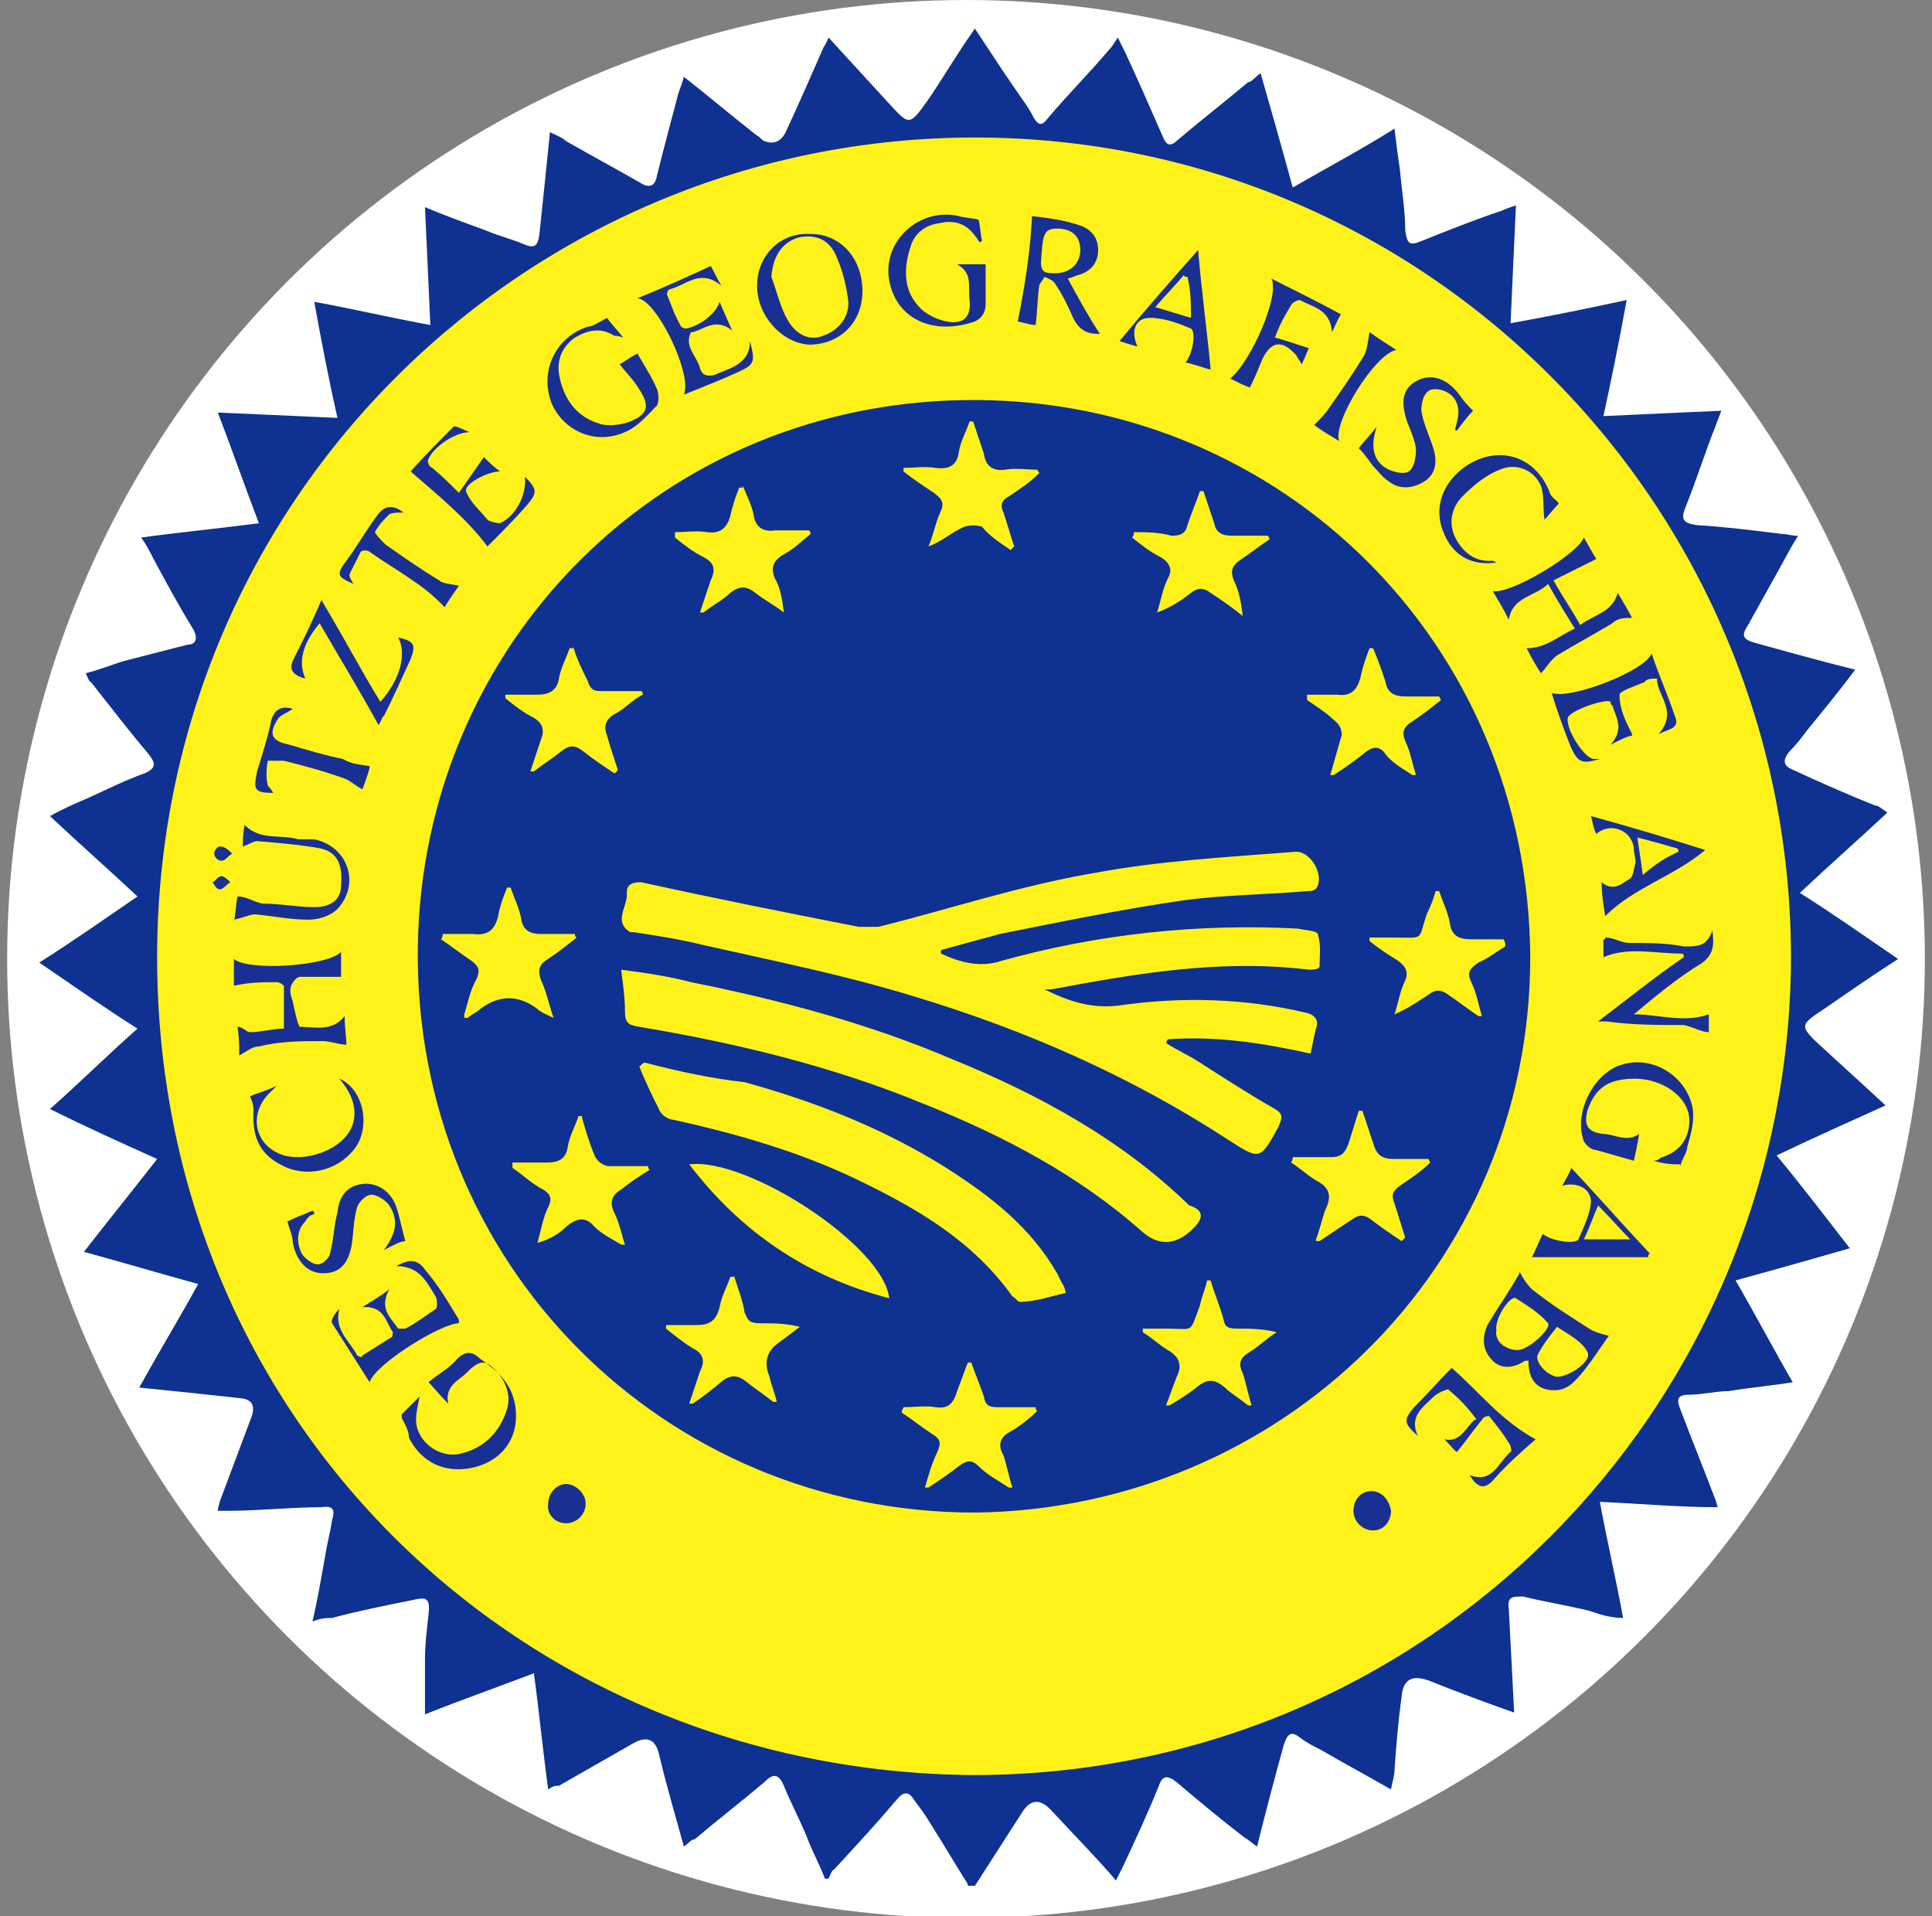<svg xmlns="http://www.w3.org/2000/svg" id="Layer_3" viewBox="0 0 108.2 107.3"><rect x="0" y="0" width="108.2" height="107.3" fill="#808080" stroke="none"/><defs><style>      .st0 {        fill: #192f92;      }      .st1 {        fill: #fff;      }      .st2 {        fill: #fff219;      }      .st3 {        fill: #0e3192;      }    </style></defs><circle class="st1" cx="54.1" cy="53.7" r="53.7"></circle><g><path class="st2" d="M8.3,53.5C8.3,27.9,29,7.2,54.6,7.2s46.3,20.7,46.3,46.3-20.8,46.3-46.3,46.3S8.3,79,8.3,53.5"></path><path class="st3" d="M54.2,105.5c-.7-1.1-1.4-2.3-2.1-3.4-.3-.5-.6-.9-.9-1.3-.3-.5-.6-.5-1,0-1.1,1.3-2.3,2.6-3.5,3.9-.1,0-.2.3-.3.5-.1,0-.2,0-.2,0-.3-.8-.7-1.5-1-2.3-.4-1-.9-1.9-1.3-2.9-.3-.7-.6-.7-1.1-.2-1.3,1.1-2.6,2.1-3.9,3.2-.2,0-.3.2-.6.4-.5-1.8-1-3.5-1.4-5.2q-.3-1.2-1.4-.6c-1.4.8-2.8,1.6-4.2,2.4-.2,0-.3,0-.6.2-.3-2.2-.5-4.3-.8-6.5-2.1.8-4.1,1.5-6.1,2.3v-3.1c0-.8.1-1.6.2-2.5s-.1-1-.9-.8c-1.5.3-3,.6-4.5,1-.3,0-.6,0-1.1.2.3-1.3.5-2.5.7-3.6.1-.7.3-1.4.4-2.1.2-.6,0-.8-.6-.7-1.7,0-3.5.2-5.2.2h-.6c0-.2.1-.4.1-.5.6-1.6,1.2-3.2,1.8-4.8q.3-.9-.6-1c-1.8-.2-3.7-.4-5.7-.6,1.1-2,2.2-3.8,3.3-5.8-2.2-.6-4.2-1.2-6.4-1.8,1.4-1.8,2.7-3.4,4.1-5.2-2-.9-4-1.8-6-2.8,1.7-1.5,3.2-3,4.9-4.5-1.9-1.2-3.6-2.4-5.5-3.7,1.9-1.2,3.6-2.4,5.5-3.7-1.6-1.5-3.2-2.9-4.9-4.5.7-.4,1.4-.7,2.1-1,1.1-.5,2.1-1,3.2-1.4.7-.3.6-.6.2-1.1-1.1-1.3-2.1-2.6-3.2-4-.1,0-.2-.3-.3-.5.8-.2,1.5-.5,2.2-.7,1.2-.3,2.3-.6,3.5-.9.5,0,.6-.4.3-.9-.8-1.3-1.5-2.6-2.2-3.9-.2-.4-.4-.8-.7-1.2,2.2-.3,4.3-.5,6.6-.8-.8-2.1-1.5-4.1-2.3-6.2,2.2.1,4.4.2,6.7.3-.5-2.2-.9-4.3-1.3-6.5,2.2.4,4.3.9,6.5,1.3-.1-2.3-.2-4.4-.3-6.6,1.2.5,2.3.9,3.4,1.3.7.3,1.5.5,2.2.8.5.2.7.1.8-.5.2-1.9.4-3.8.6-5.8.4.2.7.3.9.5,1.4.8,2.7,1.5,4.1,2.3.6.4.9.2,1-.4.4-1.6.8-3.1,1.2-4.6.1-.3.2-.5.3-.9,1.4,1.1,2.7,2.2,4.1,3.3.1,0,.2.2.4.3q.8.3,1.2-.5c.7-1.5,1.4-3.1,2.1-4.7.1-.2.2-.3.3-.6,1.1,1.2,2.2,2.4,3.3,3.6,1.2,1.3,1.2,1.4,2.2,0,.9-1.3,1.7-2.7,2.7-4.1.8,1.2,1.5,2.3,2.2,3.3.4.6.8,1.1,1.1,1.7.3.5.5.4.8,0,1.1-1.3,2.3-2.5,3.4-3.8.2-.2.3-.4.5-.7.2.4.3.6.4.8.7,1.5,1.4,3.1,2.1,4.7.2.5.4.7.9.2,1.3-1.1,2.6-2.1,3.9-3.2.2,0,.4-.3.7-.5.6,2.1,1.2,4.2,1.8,6.4,1.9-1.1,3.8-2.1,5.7-3.3.1.9.2,1.6.3,2.3.1,1.1.3,2.3.3,3.4.1.7.2.9.9.6,1.5-.6,3-1.2,4.5-1.7.2-.1.5-.2.8-.3-.1,2.2-.2,4.3-.3,6.6,2.2-.4,4.2-.8,6.5-1.3-.4,2.2-.8,4.2-1.3,6.5,2.2-.1,4.3-.2,6.6-.3-.1.3-.2.5-.3.8-.6,1.5-1.1,3.1-1.7,4.6-.3.7-.1.9.6,1,1.6.1,3.2.3,4.8.5.3,0,.5.1.9.1-.5.8-.9,1.6-1.3,2.3-.5.9-1,1.8-1.5,2.7-.4.6-.3.8.4,1,1.8.5,3.6,1,5.6,1.5-.9,1.2-1.8,2.3-2.7,3.4-.3.4-.6.8-1,1.2-.4.5-.3.8.2,1,1.5.7,3.1,1.4,4.6,2,.2,0,.4.2.7.4-1.6,1.5-3.2,2.9-4.9,4.5,1.9,1.2,3.6,2.4,5.5,3.7-1.4.9-2.7,1.8-4,2.7-1.5,1-1.6,1-.3,2.2,1.2,1.1,2.3,2.1,3.6,3.3-2,.9-4,1.8-6.1,2.8,1.4,1.7,2.7,3.4,4.1,5.2-2.1.6-4.2,1.2-6.4,1.8,1.1,1.9,2.1,3.8,3.2,5.7-1.2.2-2.4.3-3.6.5-.7,0-1.5.2-2.2.2s-.7.3-.5.8c.6,1.6,1.3,3.3,1.9,4.9.1.2.1.3.2.6-2.2,0-4.3-.2-6.6-.3.4,2.2.9,4.3,1.3,6.5-.7,0-1.3-.2-1.9-.4-1.2-.3-2.5-.5-3.7-.8-.6,0-.9,0-.8.7.1,1.9.2,3.8.3,5.8-1.7-.6-3.3-1.2-4.8-1.8q-1.4-.5-1.5.9c-.2,1.4-.3,2.7-.4,4.1,0,.3-.1.6-.2,1.1-1.4-.8-2.7-1.5-3.9-2.2-.4-.2-.8-.4-1.2-.7-.5-.4-.7-.2-.9.4-.5,1.8-1,3.7-1.5,5.7-.3-.2-.5-.4-.7-.5-1.3-1-2.5-2-3.8-3.1-.5-.4-.8-.4-1,.2-.6,1.5-1.3,3-2,4.5-.1.2-.2.4-.4.8-1.2-1.4-2.4-2.6-3.6-3.9q-.9-1-1.6,0c-.9,1.4-1.8,2.8-2.7,4.2h-.4ZM54.5,99.4c25.4,0,45.4-20.4,45.8-45.2.3-25.6-20.2-46.5-45.7-46.5-24.9,0-45.8,20-45.8,45.9s20.3,45.6,45.7,45.8"></path><path class="st3" d="M54.6,84.7c-17.4,0-31.4-13.9-31.2-31.6.2-17,13.7-30.8,31.3-30.7,17.1.1,30.9,13.6,31,31.2,0,17.4-14,30.9-31.1,31.1M52.7,53.4v-.2c1.1-.3,2.2-.6,3.3-.9,3.5-.7,6.9-1.4,10.4-1.9,2.3-.3,4.6-.3,6.8-.5.2,0,.5,0,.6-.3.3-.8-.5-2-1.3-1.9-3.8.3-7.6.5-11.3,1.2-4.1.7-8,2-12,3-.3,0-.7,0-1.1,0-4.1-.8-8.1-1.6-12.2-2.5-.6,0-.8.2-.8.6.1.7-.8,1.6.2,2.2h.2c1.3.2,2.6.4,3.8.7,4,.9,8,1.7,11.9,2.9,6.3,1.9,12.2,4.5,17.7,8.1,1.7,1.1,1.7,1,2.7-.8.2-.5.3-.7-.2-1-1.4-.8-2.8-1.7-4.2-2.6-.6-.4-1.3-.7-1.9-1.1q0,0,.1-.2c2.7-.2,5.3.2,8,.8.1-.5.2-1,.3-1.4.2-.5-.1-.8-.6-.9-3.4-.8-6.9-.9-10.4-.4-1.5.2-2.8-.2-4.2-.9.2,0,.3,0,.4,0,4.8-.9,9.5-1.7,14.4-1.1.2,0,.6,0,.6-.2,0-.6.1-1.2-.1-1.8-.1-.2-.7-.2-1.1-.3-5.6-.3-11.2.3-16.6,1.8-1.2.4-2.3.1-3.4-.4M34.8,54.4c.1.8.2,1.5.2,2.2s.2.8.8.9c5.4.9,10.8,2.2,15.9,4.3,4.5,1.8,8.7,4,12.3,7.2q1.3,1.1,2.6,0t0-1.5c-3.8-3.7-8.4-6.2-13.3-8.2-4.7-2-9.6-3.3-14.6-4.3-1.1-.3-2.4-.5-3.9-.7M36.1,59.5c-.1,0-.2.2-.3.2.3.8.7,1.6,1.1,2.4.1.3.5.6.8.6,3.6.8,7.1,1.8,10.4,3.4s6.4,3.4,8.6,6.5c.1,0,.3.3.4.3.9,0,1.7-.3,2.6-.5-.1-.3-.1-.4-.2-.5-.1-.2-.2-.4-.3-.6-1.5-2.6-3.7-4.3-6.2-5.9-3.5-2.2-7.3-3.7-11.3-4.8-1.8-.2-3.7-.6-5.6-1.1M49.8,72.7c-.3-2.9-7.9-7.9-11.2-7.5,2.9,3.8,6.6,6.3,11.2,7.5M63.5,29.8c0,.1,0,.2-.1.3.5.4,1,.8,1.6,1.1.5.3.7.7.4,1.2-.3.6-.4,1.3-.6,1.9.8-.3,1.4-.7,1.9-1.1.4-.3.7-.3,1.1,0,.6.4,1.2.8,1.8,1.3-.1-.8-.2-1.4-.5-2-.2-.5-.1-.8.3-1.1.6-.4,1.1-.8,1.7-1.2,0-.1-.1-.2-.1-.2h-2c-.6,0-.9-.2-1-.7-.2-.6-.4-1.2-.6-1.8h-.2c-.2.6-.5,1.3-.7,1.9-.1.5-.4.6-.9.6-.7-.2-1.4-.2-2.1-.2M41.6,27.3h-.2c-.2.5-.4,1.1-.5,1.6-.2.7-.6,1-1.3.9-.6-.1-1.2,0-1.8,0v.3c.5.4,1,.8,1.6,1.1.6.3.7.7.4,1.3-.2.6-.4,1.2-.6,1.8.1,0,.1,0,.2,0,.5-.4,1.1-.7,1.5-1.1.5-.4.9-.4,1.4,0s1.1.7,1.6,1.1c-.1-.8-.2-1.4-.5-1.9-.2-.5-.2-.9.4-1.3.6-.3,1.1-.8,1.6-1.2q0-.1-.1-.2h-1.9c-.7.1-1.1-.2-1.2-.9-.1-.5-.4-1.1-.6-1.6M79.1,43.4c.1,0,.1,0,.2,0-.2-.6-.3-1.3-.6-1.9-.2-.5-.1-.8.4-1.1.6-.4,1.1-.8,1.6-1.2,0,0-.1-.2-.1-.2h-1.9c-.6,0-1-.2-1.1-.8-.2-.6-.4-1.2-.7-1.9h-.2c-.2.5-.4,1.1-.5,1.6-.2.8-.6,1.1-1.3,1-.6,0-1.1,0-1.7,0v.3c.6.4,1.2.8,1.7,1.3.2.2.3.6.2.8-.2.7-.4,1.4-.6,2.1.1,0,.1,0,.2,0,.6-.4,1.2-.8,1.8-1.3.4-.3.7-.3,1,0,.4.6,1,.9,1.6,1.3M73.7,69.5c.1,0,.1,0,.2,0,.6-.4,1.2-.8,1.8-1.2.4-.3.7-.3,1.1,0,.5.4,1.1.8,1.7,1.2l.2-.2c-.2-.6-.4-1.3-.6-1.9-.2-.5-.1-.7.3-1,.6-.4,1.2-.8,1.7-1.3,0,0-.1-.2-.1-.2h-1.9c-.7,0-1-.2-1.2-.9-.2-.6-.4-1.2-.6-1.8h-.2c-.2.6-.4,1.3-.6,1.9-.2.5-.4.7-1,.7-.7,0-1.4,0-2.1,0,0,0,0,.2-.1.3.5.3.9.7,1.4,1,.8.4.9.9.5,1.7-.2.6-.3,1.1-.5,1.6M32.6,62.5h-.2c-.2.6-.5,1.1-.6,1.7-.1.7-.5.9-1.2.9-.6,0-1.3,0-1.9,0v.3c.6.4,1.1.9,1.7,1.2.5.3.5.6.3,1-.3.6-.4,1.3-.6,2,.7-.2,1.2-.5,1.6-.9.6-.5,1.1-.6,1.6,0,.4.4,1,.7,1.5,1,.1,0,.1,0,.2,0-.2-.6-.3-1.2-.6-1.8-.3-.6-.1-1,.4-1.3.5-.4,1.1-.8,1.6-1.1,0,0-.1,0-.1-.2-.7,0-1.5,0-2.2,0-.3,0-.7-.3-.8-.6-.3-.7-.5-1.4-.7-2.1M50.6,78.8c0,0-.1.2-.1.3.6.4,1.1.8,1.7,1.2.5.3.5.5.3,1-.3.6-.5,1.3-.7,2,.1,0,.1,0,.2,0,.6-.4,1.2-.8,1.7-1.2.4-.3.7-.4,1.1,0,.5.5,1.1.8,1.7,1.2.1,0,.1,0,.2,0-.2-.6-.3-1.2-.5-1.8-.4-.7-.1-1.1.5-1.4.5-.3,1-.7,1.4-1.1,0,0-.1,0-.1-.2h-2c-.5,0-.8,0-.9-.6-.2-.6-.5-1.3-.7-1.9h-.2c-.2.5-.4,1.1-.6,1.6-.2.7-.5,1-1.2.9-.6-.1-1.2,0-1.8,0M32.1,36.3h-.2c-.2.6-.5,1.1-.6,1.7-.1.7-.6.9-1.2.9h-1.8v.2c.5.4,1,.8,1.6,1.1.5.3.6.7.4,1.2-.2.6-.4,1.2-.6,1.8.1,0,.1,0,.2,0,.5-.4,1-.7,1.5-1.1.5-.4.8-.4,1.3,0s1.1.8,1.7,1.2q.1,0,.2-.2c-.2-.6-.4-1.2-.6-1.9-.2-.5-.1-.9.4-1.2.6-.3,1-.8,1.6-1.1,0,0,0-.2-.1-.2h-2.1c-.5,0-.7,0-.9-.6-.3-.6-.6-1.2-.8-1.9M26,57q.1,0,.2,0c.2-.2.5-.3.7-.5q1.6-1.2,3.2,0c.2.2.5.3.9.5-.3-.9-.4-1.5-.7-2.1-.2-.6-.1-.9.4-1.2.6-.4,1.1-.8,1.6-1.2,0,0-.1,0-.1-.2h-1.9c-.6,0-1-.2-1.1-.8s-.4-1.2-.6-1.8h-.2c-.2.5-.4,1-.5,1.6-.2.8-.6,1.1-1.4,1-.6,0-1.1,0-1.7,0,0,0,0,.2-.1.3.6.4,1.1.8,1.7,1.2.4.3.5.5.3,1-.4.7-.5,1.4-.7,2M56.6,30.8l.2-.2c-.2-.6-.4-1.3-.6-1.9-.2-.4-.1-.7.3-.9.6-.4,1.2-.8,1.7-1.3,0-.1-.1-.1-.1-.2-.6,0-1.2-.1-1.8,0-.7.1-1.1-.2-1.2-.9-.2-.6-.4-1.2-.6-1.8h-.2c-.2.6-.5,1.1-.6,1.7-.1.8-.6,1-1.3.9-.6-.1-1.2,0-1.8,0v.2c.5.4,1.1.8,1.7,1.2.4.3.6.5.4,1-.3.6-.4,1.3-.7,2,.8-.3,1.3-.8,2-1.1.3-.1.7-.1,1,0,.4.5,1,.9,1.6,1.3M41.1,71.5h-.2c-.2.6-.5,1.1-.6,1.7-.2.8-.6,1-1.3,1h-1.7v.2c.5.4,1,.8,1.5,1.1.6.3.7.7.4,1.3-.2.6-.4,1.2-.6,1.8.1,0,.1,0,.2,0,.6-.4,1.1-.8,1.7-1.3.4-.3.8-.3,1.2,0,.5.4,1.1.8,1.6,1.2.1,0,.1,0,.2,0-.1-.5-.3-.9-.4-1.4q-.5-1.2.5-1.9c.4-.3.8-.6,1.2-.9-.8-.2-1.5-.2-2.2-.2s-.7-.2-.9-.6c-.1-.7-.4-1.4-.6-2.1M69.9,78.7q.1,0,.2,0c-.2-.6-.3-1.2-.5-1.8-.3-.6-.1-.9.4-1.2.5-.3,1-.8,1.5-1.1-.8-.2-1.5-.2-2.2-.2s-.7-.2-.8-.6c-.2-.7-.5-1.4-.7-2.1h-.2c-.1.5-.3.9-.4,1.4-.6,1.6-.3,1.3-1.8,1.3h-1.4v.2c.5.3.9.7,1.4,1,.7.4.8.9.5,1.5-.2.5-.4,1.1-.6,1.6.1,0,.1,0,.2,0,.5-.3,1-.6,1.5-1,.6-.5,1-.5,1.6,0,.3.3.8.6,1.3,1M84.3,52.9c0,0,0-.2-.1-.3-.6,0-1.2,0-1.8,0-.7,0-1.1-.2-1.2-.9-.1-.6-.4-1.2-.6-1.8h-.2c-.1.4-.3.9-.5,1.3-.5,1.5-.1,1.3-1.8,1.3h-1.4v.2c.5.4,1.1.8,1.6,1.1.4.3.6.6.4,1.1-.3.6-.4,1.3-.6,1.9.7-.3,1.3-.7,1.9-1.1.4-.3.7-.3,1.1,0,.6.4,1.1.8,1.7,1.2.1,0,.1,0,.2,0-.2-.6-.3-1.3-.6-1.9-.3-.6,0-.8.4-1.1.5-.2,1-.6,1.5-.9"></path><path class="st0" d="M85.1,71.2c.2.4.4.7.7,1,1,.8,2.1,1.5,3.2,2.2.3.2.7.3,1.1.4-.5.7-1,1.5-1.6,2.2-.5.6-1,1-1.9.8-.8-.2-1-.9-1-1.6-.1,0-.2,0-.2,0-.6.4-1.3.5-1.8,0-.6-.6-.6-1.3-.3-2,.6-1,1.3-2,1.8-2.9M85,75.6c.6,0,1.9-1.2,1.7-1.5-.5-.6-1.2-1-1.8-1.4-.3-.2-1.2,1.1-1.1,1.8-.1.6.5,1.1,1.2,1.1M87.2,77.1c.7,0,2-.9,1.7-1.4-.3-.6-1.1-1-1.7-1.4-.4.5-.8,1-1.1,1.6-.1.4.5,1.1,1.1,1.2"></path><path class="st0" d="M86.3,37.7c-.2-.3-.5-.8-.8-1.4,1.1,0,1.8-.7,2.7-1.1-.5-.8-1-1.6-1.5-2.5-.7.7-2,.7-2.2,2-.3-.6-.6-1.1-.9-1.6,1,.2,4.8-2.1,5.1-3,.3.5.5.9.7,1.2-.8.4-1.6.8-2.4,1.2.5.9,1,1.6,1.5,2.5.8-.6,1.8-.7,2.1-1.8.3.5.6,1,.8,1.4-.4,0-.8,0-1.1.3-1,.6-2.1,1.2-3.1,1.8-.4.3-.6.7-.9,1"></path><path class="st0" d="M13.1,53.7c.8.7,5.3.4,6-.4v1.4c-.8,0-1.5,0-2.3,0-.2,0-.4.3-.5.5-.1.3,0,.6.1.9.1.5.3,1.4.4,1.4.8,0,1.8.3,2.5-.6,0,.6.1,1.2.1,1.6-.4,0-.9-.2-1.3-.2-1.2,0-2.4,0-3.6.3-.4,0-.7.3-1.1.5,0-.4,0-1-.1-1.6.3,0,.5.3.7.3.6,0,1.3-.2,1.9-.2v-2.4c0,0-.2-.2-.4-.2-.8,0-1.5,0-2.4.2,0-.4,0-.9,0-1.6"></path><path class="st0" d="M61.6,18.7c-.6,0-1.1-.1-1.5-.9-.3-.7-.6-1.3-1-1.9-.1-.2-.4-.3-.6-.4-.1.2-.3.4-.3.5-.1.7-.1,1.4-.2,2.2-.2,0-.6-.1-1-.2.4-2,.7-3.9.8-5.9.8.1,1.7.2,2.6.5.7.2,1.1.7,1.1,1.4s-.4,1.2-1.1,1.4c-.1,0-.2.1-.6.2.6,1.1,1.2,2.2,1.8,3.1M59.1,15.3c.8,0,1.4-.5,1.4-1.3s-.5-1.2-1.3-1.2-.8.4-.9,1.9c0,.6.3.6.8.6"></path><path class="st0" d="M42.4,16c0-1.7,1.3-3,3-2.9,1.7,0,2.9,1.4,2.9,3.2s-1.3,3-3,3c-1.5-.1-2.9-1.6-2.9-3.3M43.2,15.5c.3.8.5,1.7.9,2.4.5.9,1.3,1.2,2,.9.9-.3,1.5-1.1,1.4-2-.1-.8-.3-1.6-.6-2.3-.4-1.1-1.2-1.4-2.2-1.2-.9.3-1.4,1-1.5,2.2"></path><path class="st0" d="M89.9,52.5c.5,0,.9.3,1.3.3,1,0,2.1,0,3.1.2.8,0,1.3,0,1.6-.9.1.8.1,1.4-.7,1.9-1.3.8-2.5,1.8-3.7,2.8,1.4,0,2.8.5,4.2,0v1c-.4,0-.9-.3-1.4-.4-1.4,0-2.9,0-4.3-.2-.1,0-.2,0-.5,0,1.7-1.3,3.2-2.5,4.8-3.6,0,0,0-.2-.1-.2-1.5,0-3-.4-4.4.2v-1h.1Z"></path><path class="st0" d="M94.1,65.2c-.4,0-.8,0-1.5-.2.3,0,.4-.2.5-.2.9-.3,1.4-.9,1.5-1.8.1-.9-.4-1.6-1.2-2.1-.9-.5-1.8-.6-2.8-.4-.9.2-1.4.8-1.7,1.7-.2.8,0,1.2.9,1.3.6,0,1.3.5,2,0-.1.6-.2,1.1-.3,1.5-.7-.2-1.4-.4-2.1-.6-.3,0-.6-.3-.7-.5-.6-1.6.6-3.9,2.2-4.3,1.7-.5,3.6.7,3.9,2.5.1.7-.1,1.4-.3,2.1,0,.3-.3.7-.4,1.1"></path><path class="st0" d="M22.5,79.2c.3-.3.6-.6,1-1-.1.5-.2.9-.2,1.3,0,1.2,1.3,2.2,2.5,1.9,1.3-.3,2.2-1.2,2.6-2.5.2-.7,0-1.4-.5-2-.7-.8-1-.8-1.8,0-.4.4-1.2.7-1,1.7-.5-.5-.8-.9-1.1-1.2.6-.5,1.2-.8,1.6-1.3.5-.5.9-.4,1.3,0,1.2.8,2,1.7,2,3.2s-1,2.6-2.5,2.9-2.8-.3-3.5-1.7c0-.4-.2-.7-.4-1.1"></path><path class="st0" d="M34,17.8c.2.3.5.6.9,1.1-.3-.1-.4-.1-.5-.1-.8-.5-1.5-.3-2.2.1-.7.5-1,1.2-.9,2,.2,1.3.9,2.4,2.2,2.8.5.2,1.3.1,1.8-.1,1-.4,1.1-.9.5-1.8-.3-.5-.7-.9-1.1-1.4.2-.1.6-.4,1-.6.4.7.8,1.3,1.1,2,.1.3.1.7,0,.9-.5.5-1,1.1-1.6,1.4-1.7.9-3.6.1-4.3-1.5-.7-1.8.2-3.7,2-4.3.3,0,.7-.3,1.1-.5"></path><path class="st0" d="M53.6,14.8h1.6v2.2c0,.5-.2.8-.6,1-2.3.8-4.4-.1-4.8-2.3s1.7-4.1,3.9-3.6c.3.1.7.1,1.1.2.1.3.1.8.2,1.2,0,0-.1,0-.1.1-.1-.1-.2-.3-.3-.4-.5-.7-1.2-.9-2-.7-.8.1-1.4.6-1.6,1.3-.4,1.2-.4,2.4.4,3.3.4.5,1.1.8,1.6.9,1,.2,1.4-.3,1.3-1.2-.1-.8.2-1.5-.7-2"></path><path class="st0" d="M40.3,16.9c.2.5.4.9.7,1.6-.9-.7-1.5-.1-2.2.1h-.1c-.4.8.3,1.3.5,2,.1.4.4.5.8.4.9-.4,2-.6,2-1.9.3,1.2.3,1.3-.8,1.8-.9.4-1.9.8-2.9,1.2.5-1.1-1.5-5.3-2.6-5.4,1.5-.6,2.8-1.2,4.1-1.8.2.3.3.6.6,1.1-1.2-1-2,0-2.9.2-.1,0-.2.3-.1.4.2.5.4,1.1.7,1.6,0,.1.2.2.3.2.7-.1,1.7-.8,1.9-1.5"></path><path class="st0" d="M91.4,41.2c-.2,0-.6.2-1.2.5.8-.9.3-1.5.1-2.2,0,0-.1,0-.1-.2-.3-.2-2.3.5-2.4.9-.1.6.8,2.1,1.4,2.3.1,0,.2,0,.4,0-1,.3-1.2.2-1.6-.6-.4-1-.8-2.1-1.1-3.1,1,.4,5.2-1.2,5.6-2.2.4,1.2.9,2.3,1.3,3.5.3.7-.3.7-.9,1,1.1-1.3-.1-2.1-.1-3.1-.3,0-.6,0-.7.2-.5.2-1.4.5-1.4.7,0,.8.3,1.4.7,2.2"></path><path class="st0" d="M25.7,27.6c.5-.7.9-1.3,1.4-2,.2.2.5.5.9.8-.7,0-2,.7-1.9,1.1.2.6.8,1.1,1.2,1.6.1.1.5.2.7.2.9-.4,1.5-1.6,1.4-2.6.7.7.7.9.1,1.6-.7.8-1.5,1.6-2.2,2.3-1.2-1.6-2.7-2.8-4.3-4.2.7-.8,1.6-1.7,2.4-2.5.1-.1.6.2.9.3-.8,0-2,.8-2.3,1.5-.1.1,0,.4.2.5.5.4.9.8,1.5,1.4"></path><path class="st0" d="M25.7,74.1c-1,0-4.7,2.3-5,3.3-.7-1.1-1.4-2.2-2.1-3.3-.1-.2.2-.6.4-.8-.3,1.2.6,1.8,1,2.6,0,0,.3.2.3,0,.5-.3,1.1-.7,1.6-1,.1,0,.1-.3.1-.3-.4-.6-.5-1.5-1.7-1.4.6-.4,1-.6,1.5-1-.6,1.1.1,1.6.5,2.2.1,0,.3,0,.4,0,.6-.3,1.1-.7,1.7-1.1.1,0,.1-.5,0-.7-.5-.8-.9-1.7-2.2-1.7.7-.4,1.2-.4,1.6.2.7.8,1.3,1.8,1.9,2.8"></path><path class="st0" d="M76.1,25.1c.3-.4.7-.8,1-1.2-.3.9-.3,1.8.5,2.3.3.2,1,.4,1.3.2.3-.2.4-.8.4-1.2s-.3-1.1-.5-1.6c-.4-1.2-.2-1.9.6-2.3.8-.4,1.7-.1,2.4.9.2.3.4.5.7.8-.3.3-.6.7-.9,1.1h-.1c0-.2.1-.4.1-.5.2-.7,0-1.3-.5-1.6-.3-.2-.9-.3-1.1-.1-.3.2-.4.7-.4,1.1.1.7.5,1.5.7,2.2s.1,1.4-.6,1.8-1.4.4-2-.1c-.3-.2-.5-.5-.8-.8-.3-.4-.5-.7-.8-1"></path><path class="st0" d="M16.1,68.4c.4-.2.9-.4,1.4-.6,0,0,.1,0,.1.2-.2,0-.4.2-.5.4-.5.5-.5,1.2-.2,1.8.2.3.6.6.9.6s.7-.4.7-.7c.2-.7.2-1.5.4-2.2.1-1,.6-1.5,1.4-1.6s1.6.4,1.9,1.3c.2.6.3,1.2.5,1.9-.3,0-.8.3-1.2.5.6-.8.9-1.6.3-2.5-.2-.3-.7-.6-1-.6s-.7.4-.8.7c-.2.7-.2,1.4-.3,2.1-.2,1.1-.7,1.6-1.6,1.6s-1.5-.7-1.7-1.7c0-.4-.2-.8-.3-1.2"></path><path class="st0" d="M86,80.6c-.8.7-1.6,1.4-2.3,2.2-.5.6-.9.6-1.4-.2,1.3.5,1.6-.7,2.3-1.3.1,0,0-.4-.1-.5-.3-.5-.7-1-1.1-1.5-.1,0-.3,0-.4.2-.5.6-.9,1.2-1.4,1.8-.1,0-.4-.4-.7-.7.9.2,1.2-.7,1.7-1.1h.1c-.5-.7-1-1.2-1.6-1.7-.1,0-.6.2-.8.4-.6.6-1.4,1.1-.9,2.2-.8-.7-.8-.9-.2-1.6.7-.7,1.4-1.5,2.1-2.2,0,0,.1,0,0,0,1.5,1.3,2.7,2.9,4.7,4"></path><path class="st0" d="M17.1,38c-.7-.2-1-.5-.6-1.2.5-1,1-2,1.5-3.2,1.2,2,2.2,3.9,3.3,5.7,1.1-1.2,1.5-2.7,1-3.6.9.2,1,.4.7,1.2-.5,1.1-1,2.2-1.5,3.2-.1,0-.1.2-.3.5-1.1-2-2.2-3.8-3.3-5.7-1,1.2-1.2,2.2-.8,3.1"></path><path class="st0" d="M13.1,51.6c.1-.4.1-.9.2-1.4.5,0,.9.3,1.4.4,1,0,2,.2,2.9.2s1.5-.4,1.5-1.2c.1-1.2-.2-1.9-1.2-2.1-1.1-.2-2.3-.3-3.5-.4-.2,0-.5.2-.8.3,0-.3,0-.7.1-1.2.9.9,2,.5,3,.8.3,0,.6,0,.9,0,1.9.4,2.6,2.5,1.3,3.9-.4.4-1.1.6-1.6.6-1,0-2-.2-3-.3-.3,0-.7.2-1.2.3"></path><path class="st0" d="M87.5,66.4c.2-.4.4-.7.5-1,1.5,1.6,2.9,3.2,4.4,4.8,0,0-.1,0-.1.2h-6.5c.2-.4.4-.9.6-1.3.5.4,1.8.6,2,.3.3-.7.7-1.5.7-2.2-.1-.8-1-1-1.6-.8M88.7,69.4h2.6c-.6-.6-1.1-1.2-1.8-1.9-.3.7-.5,1.3-.8,1.9"></path><path class="st0" d="M89.1,45.7c2.2.6,4.2,1.2,6.4,1.9-1.8,1.5-4,2.1-5.6,3.7-.1-.6-.2-1.2-.2-1.9.7.6,1.2,0,1.6-.2.2-.2.2-.6.3-.9,0-.3-.1-.5-.1-.8-.1-1-1.3-1.5-2.1-.8-.2-.4-.2-.7-.3-1M94,47.7c0,0,0-.2-.1-.2-.7-.2-1.4-.4-2.2-.6.1.7.2,1.3.3,2.1.7-.6,1.3-1,2-1.3"></path><path class="st0" d="M67.1,14c.2,2.4.5,4.5.7,6.7-.4-.1-.9-.3-1.4-.4.4-.5.6-1.7.3-1.9-.7-.3-1.5-.6-2.3-.6s-1.1.7-.7,1.6c-.4-.1-.7-.2-1-.3,1.4-1.7,2.8-3.3,4.4-5.1M66.5,15.5c-.1,0-.2,0-.2-.1-.5.6-1,1.1-1.6,1.8.7.2,1.3.4,2,.6,0-.8,0-1.5-.2-2.3"></path><path class="st0" d="M71.4,18.9c.7.2,1.3.4,1.9.6-.1.2-.2.5-.4.9-.1-.2-.2-.3-.3-.5-.8-.9-1.4-.8-1.9.2-.2.5-.4,1-.7,1.6-.3-.1-.7-.3-1.1-.5,1.2-1,2.8-4.7,2.3-5.6,1.4.7,2.6,1.3,3.9,2-.2.3-.3.6-.5,1-.1-1.3-1.1-1.4-1.8-1.8-.1,0-.4.1-.5.3-.3.5-.6,1-.9,1.8"></path><path class="st0" d="M83.8,31.5c-1.4.2-2.5-.4-3-1.8-.5-1.3,0-2.7,1.3-3.6,1.8-1.2,3.9-.6,4.7,1.5.1.3.4.4.5.6-.3.3-.6.7-.8.9-.1-.6,0-1.3-.2-1.9-.4-.9-1.4-1.3-2.3-.9-.8.3-1.5.9-2.1,1.5s-.8,1.5-.4,2.3,1.1,1.4,2.1,1.3c0,0,0,0,.2.1h0"></path><path class="st0" d="M14,61.4c.4-.2.9-.3,1.5-.6-.3.3-.4.4-.5.5-1.1,1.2-.7,2.9.9,3.4,1.5.4,3.6-.5,3.9-1.9.2-.9-.2-1.7-.8-2.4,1.4.6,1.8,2.8.8,4-.9,1.1-2.4,1.5-3.7,1-1.4-.6-2-1.5-1.9-3.2,0-.1,0-.4-.2-.8"></path><path class="st0" d="M25.7,32.8c-.2.3-.5.7-.8,1.2-1.2-1.3-2.8-2.1-4.2-3.1-.1-.1-.4-.1-.5,0-.2.4-.4.8-.6,1.2-.1.2.1.4.2.6-.9-.4-1-.5-.4-1.3s1.1-1.7,1.7-2.5q.6-.9,1.5-.2c-.3,0-.6,0-.8.1-.3.3-.6.6-.8,1,0,.1.4.5.6.7,1,.7,2,1.4,3,2,.2.2.7.2,1.1.3"></path><path class="st0" d="M20.7,43c-.1.4-.3.9-.4,1.2-.4-.2-.7-.5-1-.6-1.1-.4-2.2-.7-3.4-1-.3,0-.9,0-.9,0-.1.5-.1,1,0,1.4,0,0,.2.2.3.4-1.1,0-1.1-.2-.9-1.2.3-1,.6-1.9.8-2.9q.3-.9,1.2-.6c-.3.2-.6.3-.8.5-.6.9-.4,1.3.6,1.5,1,.3,2,.6,3,.8.5.3.9.3,1.5.4"></path><path class="st0" d="M76.7,18.6c.4.3.9.6,1.5,1-1.2.2-3.6,4.1-3.2,5.1-.5-.3-1-.6-1.4-.9.3-.3.6-.6.8-.9.7-1,1.4-2,2-3,.2-.4.2-.8.3-1.3"></path><path class="st0" d="M31.7,83.1c.5,0,1.1.5,1.1,1.1s-.5,1.1-1.1,1.1-1.1-.5-1-1.1c0-.6.5-1.1,1-1.1"></path><path class="st0" d="M77.9,84.6c0,.6-.4,1.1-1,1.1s-1.1-.5-1.1-1.1.4-1.1,1-1.1c.6,0,1,.5,1.1,1.1"></path><path class="st0" d="M13,47.8c-.3.2-.4.4-.6.4s-.4-.2-.4-.4.2-.4.3-.4c.3,0,.5.2.7.4"></path><path class="st0" d="M12.9,49.4c-.3.2-.4.4-.6.4s-.3-.3-.4-.4c.1,0,.3-.3.4-.3.1-.1.3,0,.6.3"></path></g></svg>